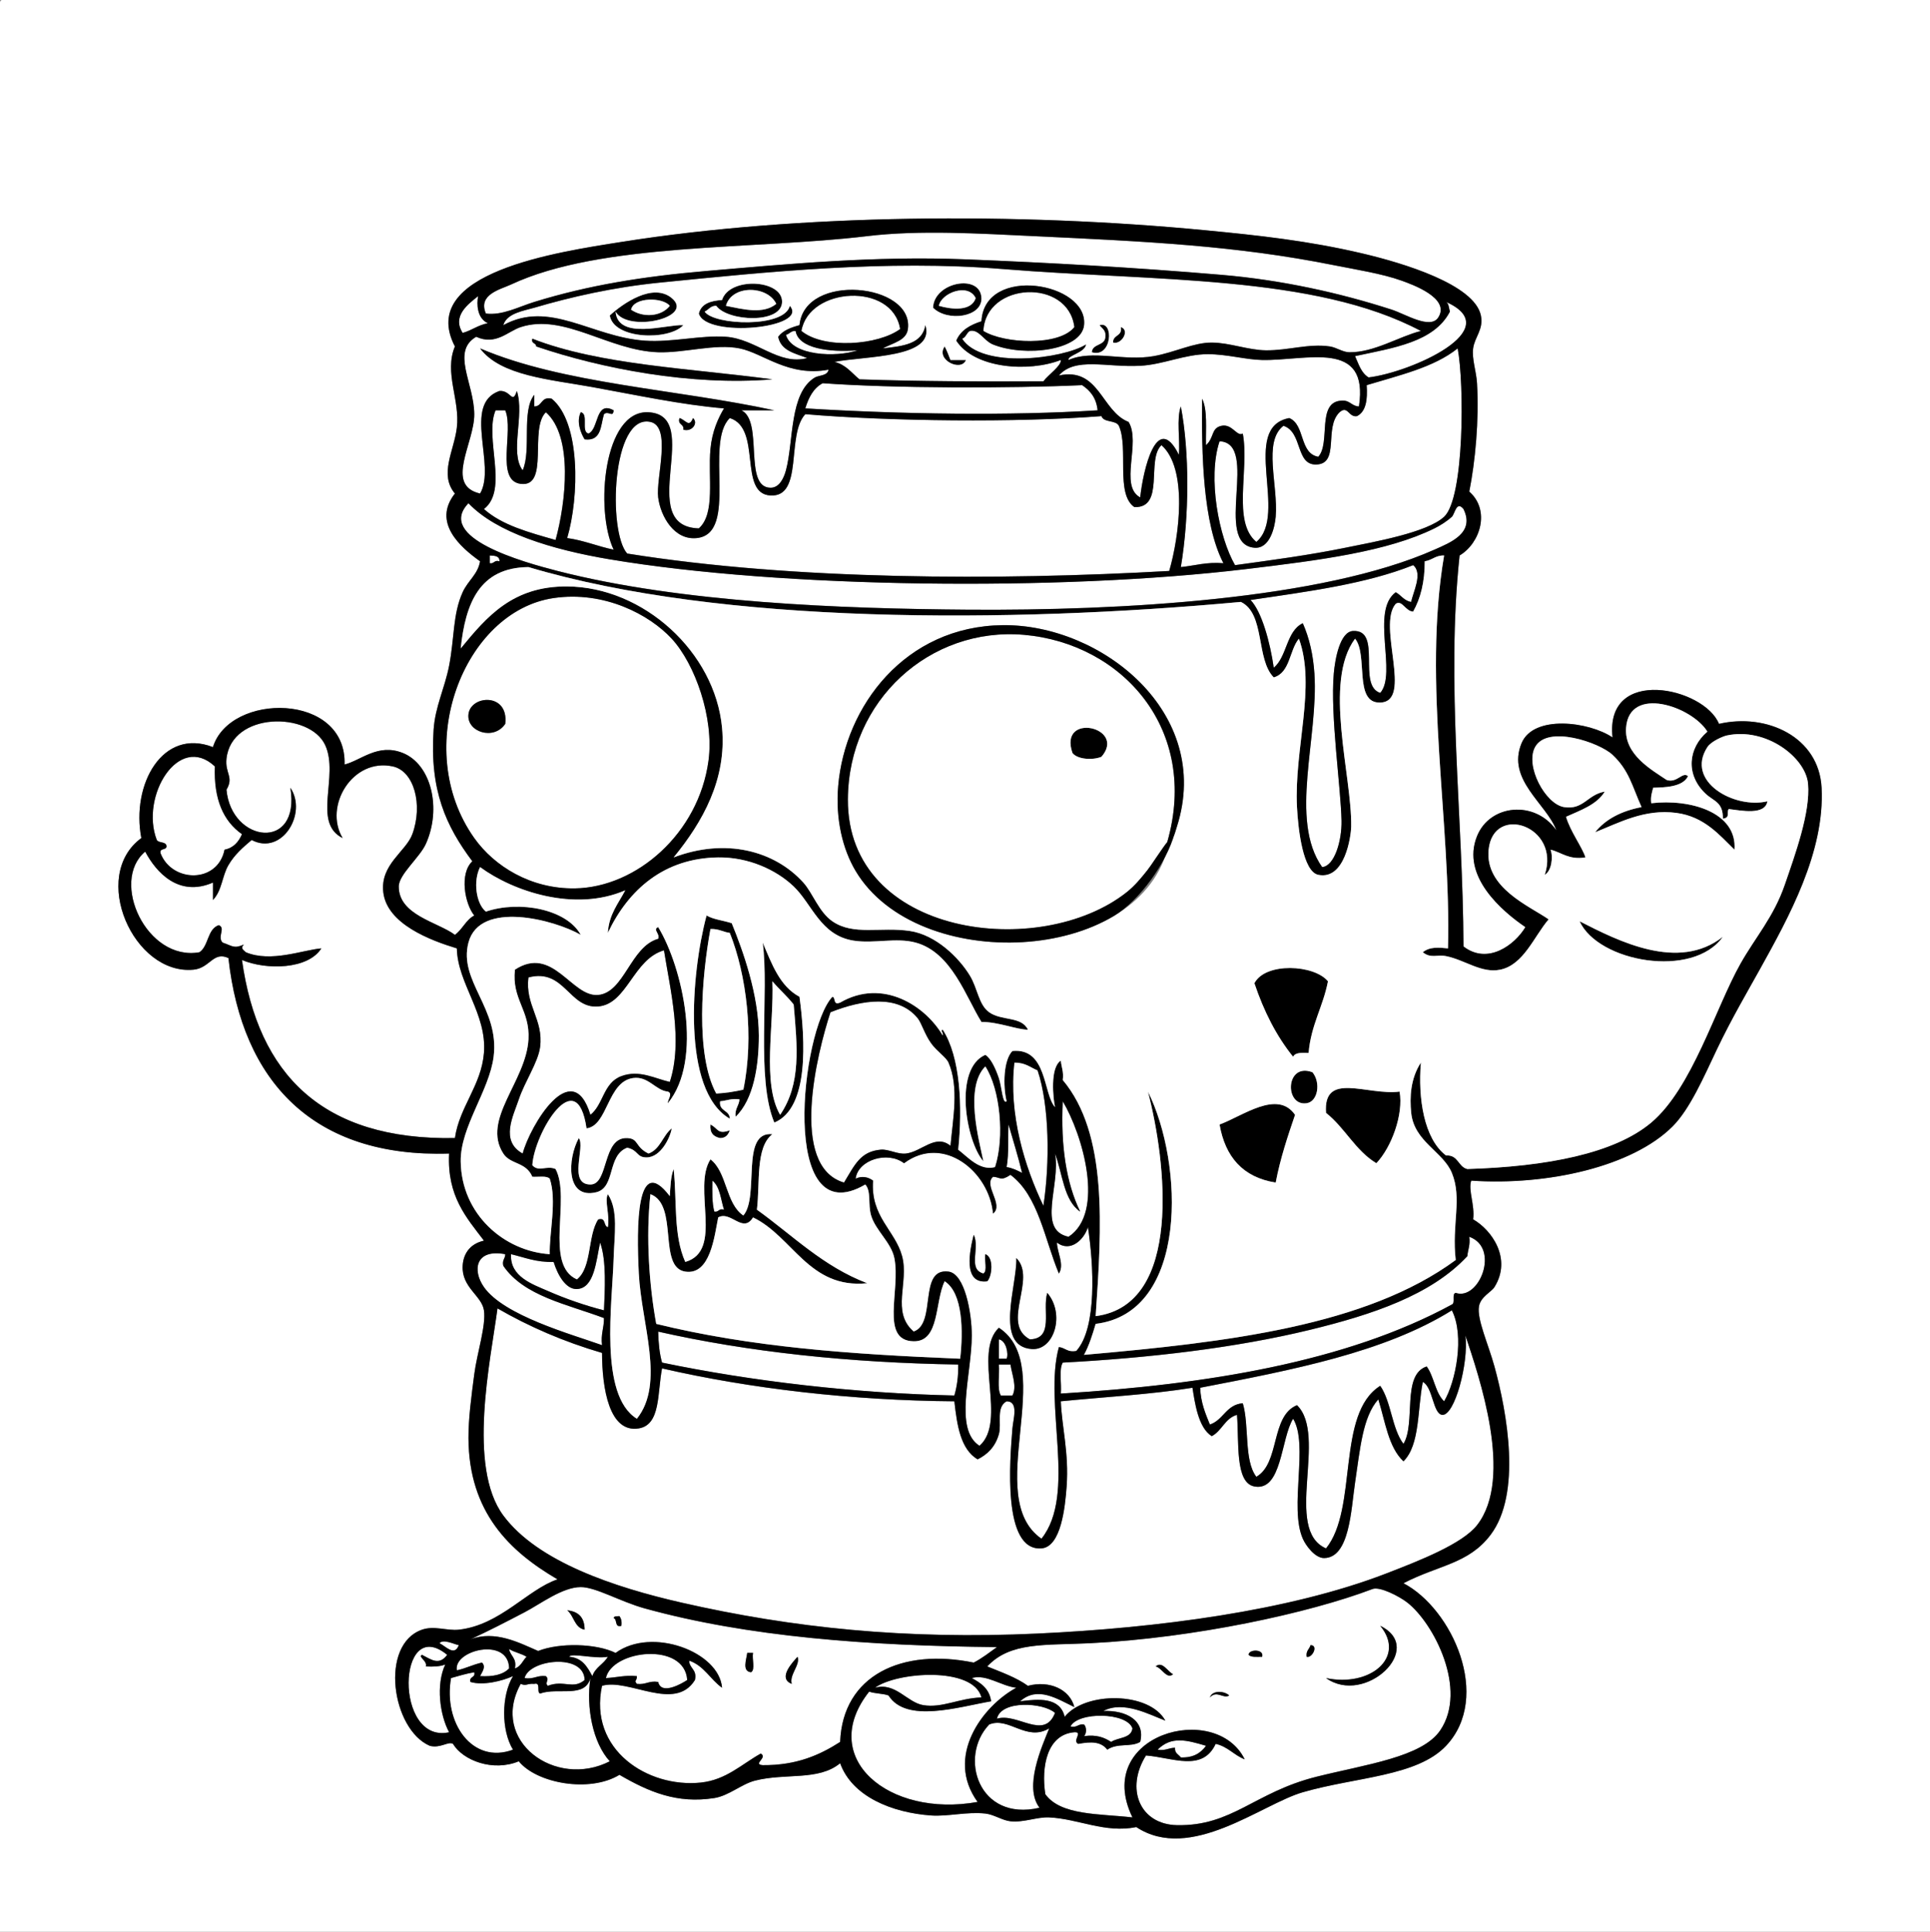 <?xml version="1.0" encoding="utf-8"?>
<!-- Generator: Adobe Illustrator 15.0.0, SVG Export Plug-In . SVG Version: 6.00 Build 0)  -->
<!DOCTYPE svg PUBLIC "-//W3C//DTD SVG 1.1//EN" "http://www.w3.org/Graphics/SVG/1.1/DTD/svg11.dtd">
<svg version="1.1" id="Layer_1" 
	 xmlns="http://www.w3.org/2000/svg" xmlns:xlink="http://www.w3.org/1999/xlink" x="0px" y="0px" width="997px" height="998px"
	 viewBox="0 0 997 998" enable-background="new 0 0 997 998" xml:space="preserve">
<rect x="0" y="0" width="997" height="998" fill="#808080" stroke="none"/>
<g>
	<path fill="#FFFFFF" d="M1,0c332.999,0,666.002,0,999,0c0,333.325,0,666.685,0,1000c-333.325,0-666.685,0-1000,0
		C0,667.661,0,335.339,0,3C-0.086,1.581-0.165,0.168,1,0z M754,287c10.64-6.304,16.041-23.291,5-33c3.108-15.717,5.102-36.623,4-56
		c-0.348-6.116-2.735-12.55-2-18c0.802-5.939,5.493-9.827,4-17c-3.34-16.05-40.241-27.104-61-32c-28.122-6.633-54.146-9.412-81-12
		c-97.208-9.368-210.126-8.547-302,6c-32.628,5.167-105.875,15.788-86,54c-5.698,13.613,2.744,27.565,1,42
		c-1.451,12.007-9.257,24.065-1,34c-11.771,14.927,2.8,27.743,13,35c-1.141,6.822-6.223,9.871-9,16c-5.141,11.345-4.196,23.682-7,38
		c-2.291,11.698-7.2,21.07-8,33c-2.11,31.474,6.439,49.852,20,68c-6.78,6.336-3.89,22.019,1,28c-4.361,2.306-6.114,7.219-10,10
		c-8.823-6.611-29.059-10.128-29-25c0.024-6.179,10.839-14.971,14-22c8.228-18.299,2.824-41.14-12-47
		c-12.784-5.054-21.483,3.843-30,6c1.159-37.325-59.257-37.314-68-9c-26.03-10.092-42.279,19.256-37,47
		c-26.751,19.583-4.052,70.983,27,68c8.461-0.812,10.133-9.646,18-6c7.038,63.986,44.041,103.26,114,101
		c-1.079,22.079,8.932,33.067,18,45c-8.099,1.852-10.721,7.758-11,13c-0.597,11.207,9.852,15.37,11,23c1.173,7.795-3.58,22.104-5,33
		c-1.48,11.358-3.048,23.03-3,33c0.185,38.35,21.27,58.562,46,73c-15.422,5.156-29.594,23.65-51,26c-6.092,0.669-12.676-2.219-19,0
		c-22.062,7.739-15.609,51.53,4,60c5.573,1.443,9.543-2.479,12-1c5.261,8.708,20.801,14.496,34,9c9.225,11.399,36.56,16.413,52,7
		c15.232,8.827,29.688,15.032,49,12c7.509-1.179,14.026-7.218,21-9c15.869-4.056,32.809,0.26,44-9c6.206,17.28,26.824,25.555,47,27
		c8.646,0.619,18.384-2.025,28-1c4.414,0.471,8.817,3.58,13,4c7.029,0.705,13.64-2.299,20-2c15.102,0.709,28.763,8.275,45,5
		c27.991,18.442,64.649-11.827,86-18c27.538-7.961,58.98-8.092,74-24c23.797-25.206,3.185-70.836-22-84
		c18.168-9.444,33.572-9.901,45-25c16.133-21.314,8.528-63.245,2-87c-3.146-11.449-9.102-24.335-8-31c0.835-5.05,6.415-7.458,8-10
		c9.125-14.638-1.308-29.438-11-35c0.938-7.485-2.661-15.047-1-20c39.57,2.675,83.316-7.316,104-28c8.997-8.997,16.102-25.511,23-40
		c7.396-15.536,15.765-29.768,22-41c15.102-27.204,33.691-60.743,32-94c-1.337-26.29-28.416-38.73-53-33
		c-7.599-18.9-59.062-30.157-55,7c-12.224-8.224-40.843-11.85-47,3c-7.827,18.876,12.823,31.125,18,45
		c-10.994-15.713-34.334-13.556-41,3c-8.331,20.692,12.922,38.77,25,47c-5.452,9.153-19.443,19.686-32,10
		C755.776,422.021,746.886,353.501,754,287z"/>
	<path fill="#FFFFFF" d="M251,162c-4.251-9.917,7.553-12.454,13-15c46.665-21.811,124.812-17.887,184-25
		c27.173-3.266,58.376-1.305,86,0c57.676,2.726,104.475,4.862,155,15c10.987,2.205,24.886,4.359,35,8c5.251,1.89,25.405,8.979,19,19
		c-4.111,6.432-16.948-1.716-24-4c-26.508-8.586-56.719-15.346-88-18c-45.257-3.84-89.209-6.29-132-8
		c-47.169-1.885-91.929,2.396-134,6c-32.783,2.809-60.982,7.347-89,16C267.882,158.507,259.476,163.096,251,162z"/>
	<path d="M370,158c-3.044-0.044-3.889,2.111-6,3c4.777,7.099,41.309,8.55,44-3c10.28,11.649-43.421,16.821-47,4
		c1.243-5.09,6.062-6.604,12-7c3.784-12.088,31.219-10.676,31,1C403.785,167.472,375.82,166.134,370,158z M375,158
		c9.033,1.863,19.396,4.484,26-1C396.524,147.464,378.049,147.005,375,158z"/>
	<path d="M482,159c0.467-13.326,24.52-17.79,25-5C507.373,163.927,489.434,166.396,482,159z M485,158c6.374,1.901,16.859,3.047,19-4
		C500.148,145.989,486.226,151.352,485,158z"/>
	<path fill="#FFFFFF" d="M401,157c-6.604,5.484-16.967,2.863-26,1C378.049,147.005,396.524,147.464,401,157z"/>
	<path fill="#FFFFFF" d="M504,154c-2.141,7.047-12.626,5.901-19,4C486.226,151.352,500.148,145.989,504,154z"/>
	<path fill="#FFFFFF" d="M555,169c-7.904,9.997-36.459,8.567-47,2C509.146,145.645,551.873,143.604,555,169z"/>
	<path d="M318,161c1.256,15.081,26.808,6.424,35,7c-7.542,8.097-35.928,7.399-38-5c6.77-6.221,22.257-17.056,32-9
		C359.225,164.108,324.223,172.072,318,161z M326,160c6,4.16,15.488,3.78,20-2C342.27,153.461,327.377,153.434,326,160z"/>
	<path fill="#FFFFFF" d="M465,170c-11.289,8.359-39.355,10.558-51,1C417.827,148.22,461.064,145.637,465,170z"/>
	<path fill="#FFFFFF" d="M247,153c-0.812,4.043-0.608,11.42,5,14c-5.062,0.938-8.276,3.724-13,5
		C233.408,163.199,241.901,157.102,247,153z"/>
	<path fill="#FFFFFF" d="M346,158c-4.512,5.78-14,6.16-20,2C327.377,153.434,342.27,153.461,346,158z"/>
	<path fill="#FFFFFF" d="M747,156c31.994,14.257-18.428,36.43-40,39c-3.781-2.219-5.145-6.855-7-11c19.743-4.257,40.812-7.187,49-23
		C748.447,159.22,748.486,156.847,747,156z"/>
	<path d="M568,168c7.588-2.457,6.486,17.218-4,14c0.335-4.665,6.831-3.169,7-8C571.38,170.62,569.267,169.733,568,168z"/>
	<path fill="#FFFFFF" d="M428,191c-0.51,3.157-4.567,2.767-7,4c-13.315,7.968-10.945,32.919-15,48c-1.223,4.546-3.654,9.057-8,9
		c-14.176-0.185-3.432-34.463-15-40c5.667,0,11.333,0,17,0c-50.367-10.967-109.061-13.605-152-32c10.681,14.187,35.991,16.022,58,20
		c22.565,4.079,46.141,9.171,68,11c-2.928,4.956-6.125,11.606-7,21c-1.355,14.56,2.68,33.309-6,41c-33.438-0.974,3.04-58.401-26-60
		c-23.219-1.279-27.728,50.568-18,71c-8.298-1.702-15.229-4.771-24-6c6.282-21.481,6.928-59.822-8-72c-5.646-1.312-4.702,3.965-9,4
		c0-2,0-4,0-6c-6.748,8.252-1.387,28.613-6,39c-6.866-9.266,1.113-28.227-3-41c-2.452,7.236-2.917-0.43-9,0
		c-19.309,6.726-1.5,38.679-10,53c-18.46-4.274-2.896-26.074-3-41c-0.112-16.051-12.068-32.363,1-40c10.109,4.658,16.383-2.853,23-5
		c22.465-7.29,45.479,12.202,71,13c13.634,0.426,29.325-4.519,42-2C394.266,182.438,407.214,194.872,428,191z M277,179
		c33.59,11.444,80.158,20.463,122,17c-42.602-5.732-89.248-7.418-124-21C274.271,177.729,276.987,177.013,277,179z M304,224
		c-4.049-0.951,0.262-10.262-4-11c-2.303,4.805-0.08,10.591,2,14c8.786,1.119,8.22-7.113,10-13c2.375-2.042,4.655,2.072,5-2
		C307.394,206.746,309.46,221.78,304,224z M353,222c4.396,1.338,7.887-3.369,5-6c-2.108,5.174-3.617,1.053-7,0
		C349.931,219.736,353.483,218.85,353,222z"/>
	<path d="M579,169c4.896,1.52,0.382,9.264-4,8C574.809,172.809,579.909,173.909,579,169z"/>
	<path fill="#FFFFFF" d="M411,171c1.449,8.984,17.189,11.164,32,10c-11.132,3.771-33.934,2.863-37-8
		C407.904,172.571,408.512,170.846,411,171z"/>
	<path d="M275,175c34.752,13.582,81.398,15.268,124,21c-41.842,3.463-88.41-5.556-122-17C276.987,177.013,274.271,177.729,275,175z"
		/>
	<path d="M488,179c1.175,2.158,2.075,4.592,3,7c2.667,0,5.333,0,8,0C496.588,192.326,483.08,185.9,488,179z"/>
	<path fill="#FFFFFF" d="M753,180c3.436,18.011,3.508,77.264-7,87c-8.859,8.208-36.154,12.971-51,16
		c-19.184,3.914-38.462,6.442-57,9c-8.26-14.24-14.315-44.991-8-64c20.942,0.885-3.595,53.138,18,55
		c7.952,0.686,10.546-10.546,11-16c1.363-16.369-6.705-38.75,4-47c10.062,3.253,6.116,20.352,17,20c12.274-0.396,3.769-19.148,12-27
		c4.294-3.793,4.615,2.789,9,2c4.659-2.341,5.511-8.489,5-16C722.878,193.878,740.812,189.813,753,180z"/>
	<path fill="#FFFFFF" d="M702,210c-3.858-0.142-4.621-3.379-9-3c-13.047,0.62-5.48,21.853-12,29c-9.908-1.758-6.708-16.625-15-20
		c-25.555,4.802-0.299,50.002-17,64c-12.638-10.538-3.499-37.385-7-56c-3.004,1.8-5.463-5.182-11-4c-5.521,1.179-3.597,6.068-8,10
		c-0.188-8.48,0.846-18.179-2-24c-0.333,28.334,0.307,64.359,11,85c-8.727-0.727-14.737,1.262-22,2c4.444-26.547,4.479-59.677,0-83
		c-2.323,6.343-0.341,16.993-1,25c-11.534-23.083-18.546,8.354-20,22c-11.003-5.918,0.533-28.399-6-39
		c-14.098-5.501-15.123-28.511-36-24c8.469-9.677,24.401-4.085,42-5c11.996-0.624,22.981-6.014,35-6c9.851,0.011,19.46,2.831,28,3
		C675.025,186.456,707.351,175.011,702,210z"/>
	<path fill="#FFFFFF" d="M425,198c36.555,2.661,96.969,2.698,134,1c4.208,2.792,7.369,6.631,8,13c-45.304,2.862-101.185,2.059-151-1
		C417.73,205.397,420.186,200.519,425,198z"/>
	<path d="M317,212c-0.345,4.072-2.625-0.042-5,2c-1.78,5.887-1.214,14.119-10,13c-2.08-3.409-4.303-9.195-2-14
		c4.262,0.738-0.049,10.049,4,11C309.46,221.78,307.394,206.746,317,212z"/>
	<path fill="#FFFFFF" d="M261,212c4.567,10.539-5.28,36.354,8,38c15.001,1.859,4.24-28.6,13-37c14.24,12.601,10.279,46.844,5,66
		c-13.75-3.917-27.696-7.637-37-16c12.948-9.994,0.034-36.703,6-51C257.667,212,259.333,212,261,212z"/>
	<path fill="#FFFFFF" d="M416,214c43.318,3.691,109.52,4.419,153,1c1.172,3.495,7.409,1.924,9,5c5.14,11.527-1.888,35.222,8,42
		c15.916,0.583,6.024-24.643,14-32c13.696,12.106,9.247,46.945,4,65c-88.516,4.999-194.072,4.781-280-9
		c-10.047-11.183-8.009-72.372,12-68c11.155,2.438,2.738,29.084,4,39c1.256,9.866,8.349,22.271,20,21
		c21.718-2.369,3.716-49.15,17-62c16.802,5.302,4.199,39.076,21,40C415.27,256.95,405.992,224.706,416,214z"/>
	<path d="M351,216c3.383,1.053,4.892,5.174,7,0c2.887,2.631-0.604,7.338-5,6C353.483,218.85,349.931,219.736,351,216z"/>
	<path fill="#FFFFFF" d="M756,263c6.1,12.375-6.773,17.348-15,21c-58.213,25.846-162.535,31.582-241,31
		c-64.771-0.48-147.96-3.533-212-20c-17.896-4.602-63.146-17.188-46-35c14.434,15.176,42.954,23.955,73,29
		c88.678,14.891,231.889,16.647,329,5c37.938-4.55,72.672-9.006,97-21c2.938-1.449,6.418-3.626,9-6
		C751.588,265.54,752.308,258.517,756,263z"/>
	<path fill="#FFFFFF" d="M253,287c2.551,0.116,5.145,0.188,5,3c-2.826-0.826-2.591,1.409-5,1C253,289.667,253,288.333,253,287z"/>
	<path fill="#FFFFFF" d="M729,311c-3.74-0.593-5.17-3.496-8-5c-13.174,9.652,0.851,41.992-8,52c-12.057-3.885,1.185-32.705-14-32
		c-6.879,0.319-9.364,14.709-10,22c-1.871,21.459,3.635,58.645,4,76c0.216,10.251-3.57,23.432-10,24
		c-17.183-24.276-1.791-67.048-4-100c-0.649-9.688-2.591-18.242-6-26c-8.587,4.08-8.071,17.262-15,23
		c-1.873-13.131-6.24-29.087-12-35c29.634-4.367,59.716-8.284,84-18C735.24,296.199,729.792,306.244,729,311z"/>
	<path fill="#FFFFFF" d="M286,309c26.172-3.842,49.532,8.574,61,21c12.002,13.005,21.979,40.925,19,63
		c-5.084,37.682-37.327,65.525-69,66c-22.747,0.341-41.646-11.41-52-26C212.171,386.744,239.353,315.848,286,309z M242,369
		c-1.075,9.171,13.104,13.785,19,5C262.943,357.769,243.169,359.024,242,369z"/>
	<path d="M261,374c-5.896,8.785-20.075,4.171-19-5C243.169,359.024,262.943,357.769,261,374z"/>
	<path fill="#FFFFFF" d="M177,433c-9.91-16.5,5.146-41.636,26-37c10.911,2.425,15.595,19.749,10,35
		c-3.292,8.975-16.668,15.601-15,30c1.905,16.446,24.437,24.898,38,29c0.34,18.078,15.618,33.82,14,54
		c-1.351,16.851-12.683,27.852-15,44c-68.55,1.217-101.732-32.934-110-92c12.601,5.304,34.15,4.908,41-6
		c-9.355,0.73-25.967,7.471-39,2c-1.261-1.336-3.006-1.964-1-4c-5.226,2.293-5.809,0.774-11-1c-2.944-2.959,1.746-7.607-2-9
		c-5.974,2.026-5.176,10.824-10,14c-27.215,4.787-46.312-36.618-28-52c5.686,10.723,17.292,23.67,35,16c0,3,0,6,0,9
		c4.729-4.892,4.699-12.363,8-18c3.251-5.552,7.435-9.107,12-13c15.646,8.242,28.949-13.732,20-27c5.366,33.108-30.592,28.517-33,1
		c3.926-6.568-0.82-8.414,0-16c2.638-24.407,43.033-24.364,51-7C175.315,400.944,161.064,425.101,177,433z"/>
	<path d="M569,391c-4.65,1.918-12.583,1.336-15-2C546.66,367.737,582.223,375.651,569,391z"/>
	<path fill="#FFFFFF" d="M125,431c-1.74,3.926-4.288,7.045-9,8c-3.619,17.627-27.094,17.014-33,2c-0.88-3.213,3.296-1.37,3-4
		c-0.375-2.292-4-1.333-5-3c-8.695-22.409,11.21-55.638,30-38C110.366,412.967,115.392,424.275,125,431z"/>
	<path d="M365,473c3.558,2.109,8.766,2.567,13,4c5.824,14.25,13.961,36.86,14,58c0.028,15.469-2.637,33.069-12,42
		c-0.528-4.195,1.747-5.586,2-9c-4.257-0.591-6.614,0.72-10,1c-0.698,5.364,4.951,4.383,5,9
		C351.972,563.531,356.984,502.802,365,473z M367,480c-4.51,24.482-7.926,64.965,3,85c5.071-0.263,9.622-1.044,14-2
		c5.659-27.311,1.638-59.416-7-81C373.458,481.542,371.225,479.775,367,480z"/>
	<path d="M816,476c20.021,10.236,51.087,26.079,74,8C874.555,505.854,825.618,497.071,816,476z"/>
	<path fill="#FFFFFF" d="M377,482c8.638,21.584,12.659,53.689,7,81c-4.378,0.956-8.929,1.737-14,2c-10.926-20.035-7.51-60.518-3-85
		C371.225,479.775,373.458,481.542,377,482z"/>
	<path d="M394,487c4.688,10.979,8.778,22.555,19,28c2.963,22.201,5.099,57.551-13,65C390.433,557.222,397.407,512.609,394,487z
		 M403,576c10.97-16.1,8.863-35.2,7-57c-3.375-4.291-7.49-7.844-11-12C399.9,529.583,393.546,559.754,403,576z"/>
	<path fill="#FFFFFF" d="M346,559c-7.473-1.64-15.675-6.456-25-3c-9.438,3.497-9.194,14.631-16,20c-9.425-31.049-31.267,5.799-35,20
		c-11.782-6.494-4.858-19.455-2-28c3.085-9.224,9.971-19.142,11-27c1.868-14.26-7.879-21.689-6-36c18.687-4.879,20.871,16.219,36,15
		c14.994-1.208,18.037-24.44,34-29C346.19,511.135,352.927,537.974,346,559z"/>
	<path d="M686,507c-2.524,13.143-8.787,22.547-10,37c-3.402-0.069-6.979-0.312-8,2c-8.644-10.69-15.142-23.524-20-38
		C653.685,497.044,678.882,498.322,686,507z"/>
	<path fill="#FFFFFF" d="M399,507c3.51,4.156,7.625,7.709,11,12c1.863,21.8,3.97,40.9-7,57C393.546,559.754,399.9,529.583,399,507z"
		/>
	<path fill="#FFFFFF" d="M491,592c-7.716-6.359-14.896,3.068-23,4c-4.425,0.509-8.879-2.355-13-2c-10.577,0.913-13.444,7.854-19,17
		c-28.561-8.362-13.845-67.174-7-88c16.453-6.526,34.872-9.286,45,3c2.074,2.516,3.619,8.281,7,13c3.079,4.297,7.771,7.167,9,10
		C495.502,561.688,492.263,578.038,491,592z"/>
	<path fill="#FFFFFF" d="M524,549c5.493-0.16,8.25,2.417,12,4c6.16,18.319,6.362,48.115,3,70
		C529.356,602.932,520.938,575.684,524,549z"/>
	<path d="M678,554c4.426,5.451,2.765,15.14-3,16C663.438,571.726,663.968,548.695,678,554z"/>
	<path d="M723,564c2.1,11.808-4.208,28.822-12,37c-10.83-6.503-16.292-18.375-26-26C683.403,553.284,706.161,566.136,723,564z"/>
	<path fill="#FFFFFF" d="M549,569c10.275,17.227,22.025,57.489,3,70c-16.553-3.482-4-26.66-7-43c3.935,10.399,4.474,24.193,13,30
		C550.823,611.178,547.894,592.106,549,569z"/>
	<path d="M669,576c-3.807,11.193-7.601,22.399-10,35c-16.976-2.691-26.073-13.26-29-30C641.956,576.658,659.871,562.812,669,576z"/>
	<path d="M367,581c4.073,1.969,3.521,5.334,10,3c-0.797,2.202-2.007,3.992-5,4C368.667,587.332,366.571,585.43,367,581z"/>
	<path fill="#FFFFFF" d="M521,581c2.369,8.298,4.925,16.409,7,25c-2.421-1.246-4.857-2.476-8-3
		C521.286,596.047,520.571,586.046,521,581z"/>
	<path d="M347,583c-0.701,4.577-5.584,14.983-13,15c-5.316,0.012-4.156-3.775-10-5c-10.485,3.914-5.899,20.571-16,23
		c-15.715,3.778-14.94-17.072-9-28c3.525,4.497-5.764,23.984,6,24c9.593,0.013,5.977-24.549,19-24c6.084,0.256,3.884,4.523,11,8
		C341.134,593.8,342.338,586.672,347,583z"/>
	<path fill="#FFFFFF" d="M513,627c5.74-4.589-5.186-14.58,0-19c3.768,0.216,3.914,2.427,9-1c14.485,10.849,17.535,33.131,25,51
		c2.981-4.685-0.949-11.023-1-16c7.111,5.407,14.247-1.896,16-8c3.003,19.365,4.79,52.062-6,64c-4.564,0.896-5.668-1.665-9-2
		c-8.065,29.348,9.37,75.986-9,99c-30.833-21.461,8.828-88.816-22-109c-13.611,12.884,4.468,48.211-10,61
		c-13.417-8.559-4.038-36.701-4-57c0.021-11.458-3.562-31.914-12-33c-15.824-2.037-5.948,26.877-18,31
		c-11.827-10.188-2.31-25.357-6-39c-3.599-13.305-16.38-20.367-15-39c-2.372-1.828-5.784-2.609-9-1c1.229-9.822,16.62-14.412,25-8
		C487.317,585.874,511.038,605.342,513,627z M510,662c2.613-2.79,3.356-12.568-1-14c-0.627,3.039,1.28,8.613-1,10
		c-8.291-2.226-1.595-13.259-5-20C501.072,645.667,497.069,663.613,510,662z M533,697c11.636,0.84,17.331-18.135,8-29
		c-2.691,8.972,3.682,23.629-9,24c-15.254-8.201,3.861-31.24-7-42C525.582,663.806,513.362,695.583,533,697z"/>
	<path fill="#FFFFFF" d="M368,610c3.949,3.051,4.318,9.682,6,15c-2.826-0.826-2.591,1.409-5,1
		C367.784,621.55,367.914,615.753,368,610z"/>
	<path d="M503,638c3.405,6.741-3.291,17.774,5,20c2.28-1.387,0.373-6.961,1-10c4.356,1.432,3.613,11.21,1,14
		C497.069,663.613,501.072,645.667,503,638z"/>
	<path fill="#FFFFFF" d="M759,639c16.074,5.788,5.093,33.164-7,29c-2.246,0.42-0.027,5.306-2,6
		c-54.649,29.724-126.999,41.428-202,46c0.481-5.186-1.077-12.41,1-16c44.504-2.36,89.42-7.584,128-17
		c31.637-7.722,62.295-17.809,81-38C758.281,645.614,759.591,643.258,759,639z"/>
	<path fill="#FFFFFF" d="M310,642c3.403,9.109,2.434,25.026,2,35c-9.426-2.368-19.941-6.009-29-10c-7.699-3.392-19.735-7.326-19-19
		c7.008,1.659,13.051,4.282,22,4c2.14,6.933,6.368,14.211,12,14C307.006,665.662,307.913,651.7,310,642z"/>
	<path fill="#FFFFFF" d="M261,648c0.022,2.355-1.723,2.944-1,6c10.659,15.675,32.864,19.803,52,27c0.067,5.066-1.719,8.281-1,14
		c-16.063-5.714-50.666-15.27-61-30C243.898,656.302,245.58,645.095,261,648z"/>
	<path d="M525,650c10.861,10.76-8.254,33.799,7,42c12.682-0.371,6.309-15.028,9-24c9.331,10.865,3.636,29.84-8,29
		C513.362,695.583,525.582,663.806,525,650z"/>
	<path fill="#FFFFFF" d="M257,676c16.26,9.407,34.147,17.186,54,23c0.047,18.354,3.719,41.537,19,39c11.35-1.884,9.525-18.215,12-31
		c45.758,10.511,98.073,16.586,151,17c1.409,12.591,3.238,24.762,12,30c5.028-2.492,9.129-6.402,11-13
		c1.547-5.454-1.623-13.943,4-17c6.42,0.037,3.37,9.328,3,14c-1.299,16.406-5.296,63.541,15,62c10.158-0.771,12.233-21.464,13-32
		c1.26-17.31-2.453-30.516-3-44c22.738-2.262,46.476-3.524,68-7c1.168,7.094,2.849,20.724,10,25c5.251-2.749,6.778-9.222,13-11
		c1.161,14.005-1.132,35.113,9,37c14.275,2.657,13.582-24.643,20-35c8.136,13.405-2.166,45.709,5,62c1.632,3.711,6.391,10.038,11,10
		c13.229-0.109,13.914-25.085,16-39c2.584-17.24,3.901-33.973,12-43c3.581,11.419,5.225,24.775,13,32c8.59-8.41,7.162-26.838,10-41
		c5.256,2.716,5.199,16.488,10,17c6.4,0.683,13.775-26.795,12-41c6.959,20.9,25.175,73.547,6,98c-7.556,9.635-29.567,18.285-47,25
		c-50.316,19.382-118.376,28.128-180,31c-68.013,3.17-126.602-2.899-184-16c-34.425-7.857-74.256-21.039-92-45
		C241.365,757.836,253.402,703.048,257,676z"/>
	<path fill="#FFFFFF" d="M750,677c6.709,13.18,1.996,36.963-4,47c-4.6-4.4-5.189-12.811-9-18c-13.061,4.271-5.472,29.195-12,40
		c-6.026-7.974-6.273-21.727-12-30c-22.928,14.406-11.3,63.367-28,84c-22.151-9.558,1.043-58.334-15-74
		c-13.743,5.59-8.688,29.979-21,37c-6.514-8.486-3.541-26.459-7-38c-8.613,0.72-9.979,8.688-17,11c-2.295-5.705-4.739-11.261-5-19
		C667.476,707.809,715.1,698.768,750,677z"/>
	<path fill="#FFFFFF" d="M340,688c46.773,10.56,98.583,16.084,155,17c0.11,6.11-0.646,11.354-2,16c-51.315-1.119-104.951-7.4-151-17
		C340.676,699.324,340.134,693.866,340,688z"/>
	<path fill="#FFFFFF" d="M516,692c3.803,0.611,5.11,7.65,4,10c-1.333,0-2.667,0-4,0C516,698.667,516,695.333,516,692z"/>
	<path fill="#FFFFFF" d="M516,705c2,0,4,0,6,0c0.595,4.709,3.525,11.39,1,16c-2,0-4,0-6,0C514.923,717.41,516.481,710.186,516,705z"
		/>
	<path fill="#FFFFFF" d="M515,851c-3.903,2.764-7.589,5.744-12,8c-37-7.592-67.689,6.444-69,41c-10.556,6.777-22.532,12.135-40,12
		c-5.44-0.455,2.787-3.892-1-6c-9.951,5.545-17.907,13.638-31,15c-27.328,2.843-58.092-16.911-51-50c13.73-4.042,37.671,13.736,48-3
		c1.204-5.537-2.857-5.81-3-10c7.725,2.608,10.933,9.733,17,14c-1.468-18.604-36.256-31.639-55-18c-9.979-4.924-28.99-5.372-40-1
		c-9.648-4.178-22.27-10.89-35-6c9.49-4.395,17.884-8.713,28-14c8.219-4.296,19.514-12.972,29-13c7.732-0.023,20.542,7.556,33,11
		C386.091,845.677,448.359,850.375,515,851z M302,842c0.003-6.336-3.229-9.438-9-10C296.551,834.783,296.688,840.979,302,842z
		 M321,840c0.319-2.319-0.161-3.839-1-5c-1.177,0.156-2.838-0.172-3,1C319.039,836.628,317.281,841.053,321,840z M388,864
		c2.28-1.387,0.373-6.961,1-10c-1,0-2,0-3,0C385.607,857.376,383.167,863.554,388,864z M409,870c-1.367-4.767,4.57-9.808,3-14
		C409.725,858.58,401.416,867.062,409,870z"/>
	<path fill="#FFFFFF" d="M592,907c13.793,1.072,29.15,8.686,36-6c6.275,1.392,9.468,5.865,15,8c-15.015-30.444-78.714-12.812-58,30
		c-17.045-1.955-37.076-0.924-45-12c-2.195-14.217,0.88-30.861,15-32c4.684-0.28-1.283,4.38,2,6c6.631-1.229,11.754-1.256,15,3
		c5.449-3.659,12.073-1.094,17-4c2.816-11.077-7.151-16.421-19-16c10.333-5.499,23.748,1.89,32,5c-8.267-15.077-41.497-15.152-52-2
		c-2.418-10.135-13.319-9.283-23-8c8.969-8.044,19.1-1.249,28,3c-2.307-9.122-12.779-13.96-24-11c-6.014-4.32-13.65-7.016-21-10
		c11.848-12.776,29.79-10.842,53-12c54.123-2.701,113.367-15.593,146-28c3.793-1.442,13.856,3.765,18,7
		c13.634,10.646,31.334,44.831,17,66c-9.407,13.893-38.351,17.566-64,24c-32.023,8.033-43.39,25.571-72,25
		C588.736,942.615,581.277,924.124,592,907z M685,867c20.089,14.44,51.854-15.438,28-27C726.407,856.138,707.909,871.848,685,867z
		 M675,856c2.904,0.82,6.237-6.045,2-6C676.424,852.091,674.521,852.854,675,856z M645,855c1.289,1.378,4.344,0.99,7,1
		C653.168,851.899,645.047,851.982,645,855z M606,865c-2.643-1.067-5.527-7.081-9-4C600.115,861.595,602.707,867.901,606,865z
		 M625,877c3.693-3.914,6.876,0.923,10-1C632.48,873.604,626.311,873.138,625,877z"/>
	<path d="M293,832c5.771,0.562,9.003,3.664,9,10C296.688,840.979,296.551,834.783,293,832z"/>
	<path d="M317,836c0.162-1.172,1.823-0.844,3-1c0.839,1.161,1.319,2.681,1,5C317.281,841.053,319.039,836.628,317,836z"/>
	<path d="M713,840c23.854,11.562-7.911,41.44-28,27C707.909,871.848,726.407,856.138,713,840z"/>
	<path fill="#FFFFFF" d="M227,849c2.072-2.328,7.437,0.507,10,1C234.72,856.048,230.24,850.442,227,849z"/>
	<path fill="#FFFFFF" d="M231,855c-4.221,5.731-8.283,2.375-13,0c-2.272,1.066,2.873,3.033,2,6c3.863,0.196,7.369,0.035,10-1
		c-4.866,10.454-2.814,26.062,2,35C203.438,901.233,205.12,833.763,231,855z"/>
	<path d="M677,850c4.237-0.045,0.904,6.82-2,6C674.521,852.854,676.424,852.091,677,850z"/>
	<path fill="#FFFFFF" d="M263,862c-3.076,3.257-8.302,4.364-15,4c0.935-1.989,3.255-4.761,1-7c-4.675,0.991-8.325,3.009-13,4
		C234.056,852.556,262.713,845.505,263,862z"/>
	<path fill="#FFFFFF" d="M263,852c2.647,1.688,6.353,2.312,9,4c-2.002,1.998-2.921,5.079-6,6
		C267.092,856.575,263.62,855.714,263,852z"/>
	<path d="M652,856c-2.656-0.01-5.711,0.378-7-1C645.047,851.982,653.168,851.899,652,856z"/>
	<path d="M386,854c1,0,2,0,3,0c-0.627,3.039,1.28,8.613-1,10C383.167,863.554,385.607,857.376,386,854z"/>
	<path fill="#FFFFFF" d="M314,856c-2.173,3.827-6.54,5.46-8,10c-2.596-4.737-5.168-9.498-12-10
		C295.137,853.823,307.196,857.256,314,856z"/>
	<path fill="#FFFFFF" d="M355,868c-2.492,1.681-13.395,8.104-15,1c-4.771-0.771-6.436,1.562-11,1c-1.666-1.987,0.09-1.271,0-4
		c-6.27-0.604-10.577,0.756-16,1C316.267,852.354,353.689,848.178,355,868z"/>
	<path d="M412,856c1.57,4.192-4.367,9.233-3,14C401.416,867.062,409.725,858.58,412,856z"/>
	<path fill="#FFFFFF" d="M302,868c-5.999,5.106-10.736-0.225-19,3c-1.877-1.768,1.19-2.919-1-5c-4.564-0.562-6.228,1.771-11,1
		C273.328,857.315,301.817,854.024,302,868z"/>
	<path d="M597,861c3.473-3.081,6.357,2.933,9,4C602.707,867.901,600.115,861.595,597,861z"/>
	<path fill="#FFFFFF" d="M245,864c0.745,3.078-2.745,1.922-2,5c6.567,2.018,16.638-0.537,22-3c-6.053,10.14-6.112,27.988,0,38
		c-20.911,7.769-36.097-13.771-32-37C236.909,865.909,240.724,864.724,245,864z"/>
	<path fill="#FFFFFF" d="M507,877c-11.774,0.433-20.12,5.567-30,4c-8.422-1.336-14.388-12-25-9
		C463.171,863.806,502.764,860.859,507,877z"/>
	<path fill="#FFFFFF" d="M502,867c7.529-2.181,15.17,4.152,23,5c-17.605,9.556-36.923,35.658-20,59
		c-45.873,8.314-83.08-22.744-56-57c2.903,1.097,7.097,0.903,10,2c9.157,14.489,36.163,5.89,53,3
		C511.131,872.535,506.771,869.562,502,867z"/>
	<path fill="#FFFFFF" d="M305,867c-2.294,15.041,1.192,33.389,10,43c-27.982,14.364-62.293-10.462-46-40
		c3.104,1.312,2.854-0.271,7,0c3.624-0.957,1.017,4.316,3,5C288.23,871.658,302.134,877.667,305,867z"/>
	<path fill="#FFFFFF" d="M545,885c-5.595,14.358-19.479-0.275-30,3C517.175,878.294,538.957,879.596,545,885z"/>
	<path fill="#FFFFFF" d="M585,893c-0.679,5.321-7.46,4.54-11,7c-3.428-2.239-7.43-3.903-14-3c1.367-1.278,1.367-4.722,0-6
		c-3.156-0.489-3.531,1.802-7,1C556.875,884.296,582.191,884.608,585,893z"/>
	<path fill="#FFFFFF" d="M542,893c-3.784,9.414-13.245,30.273-5,41c-31.555,7.382-41.926-26.32-26-43
		C521.054,886.762,530.214,900.049,542,893z"/>
	<path fill="#FFFFFF" d="M623,902c-2.676,3.658-6.429,6.238-13,6c-1.117-1.55-3.251-2.083-3-5c-3.292,0.042-4.979,1.688-9,1
		C605.097,896.873,612.965,899.02,623,902z"/>
	<path fill="#FFFFFF" d="M561,178c-11.757,7.312-53.685,12.852-64-3c1.985-0.681,2.288-3.045,4-4c4.729-1.041,7.168,5.061,12,7
		c16.525,6.633,45.615,3.033,47-10c2.352-22.132-51.467-31.284-53-2c-5.808,1.859-10.727,4.607-13,10
		c9.322,14.359,37.122,16.531,54,10c0.33,3.024-6.428,7.552-9,11c-32.178,0.177-64.062,0.062-95-1c-4.085-3.249-6.991-7.676-13-9
		c16.159-3.187,52.319-1.89,47-19c-1.483,9.85-11.791,10.875-22,12c5.691-2.963,12.225-4.122,13-10c3.129-23.713-53.347-29.37-56-2
		c-4.443,1.224-8.592,2.741-11,6c1.401,7.266,8.747,8.587,15,11c-14.755,3.993-26.402-9.89-42-11c-12.958-0.922-27.938,3.007-42,2
		c-27.555-1.974-49.047-21.15-73-8c1.807-6.229,10.642-7.421,16-9c18.902-5.57,40.854-10.585,65-13
		c55.079-5.508,116.695-11.933,177-7c78.611,6.431,161.211,2.929,216,32c-11.423,2.895-24.125,11.146-37,11
		c-3.308-0.037-6.678-2.504-10-3c-10.88-1.625-21.663,2.122-33,2c-9.242-0.1-18.694-3.939-28-4c-9.345-0.061-19.131,5.068-30,7
		c-15.595,2.772-31.752-3.468-44,2C551.291,183.587,560.292,182.32,561,178z M404,156c0.219-11.676-27.216-13.088-31-1
		c-5.938,0.396-10.757,1.91-12,7c3.579,12.821,57.28,7.649,47-4c-2.691,11.55-39.223,10.099-44,3c2.111-0.889,2.956-3.044,6-3
		C375.82,166.134,403.785,167.472,404,156z M507,154c-0.48-12.79-24.533-8.326-25,5C489.434,166.396,507.373,163.927,507,154z
		 M347,154c-9.743-8.056-25.23,2.779-32,9c2.072,12.399,30.458,13.097,38,5c-8.192-0.576-33.744,8.081-35-7
		C324.223,172.072,359.225,164.108,347,154z M571,174c-0.169,4.831-6.665,3.335-7,8c10.486,3.218,11.588-16.457,4-14
		C569.267,169.733,571.38,170.62,571,174z M575,177c4.382,1.264,8.896-6.48,4-8C579.909,173.909,574.809,172.809,575,177z M499,186
		c-2.667,0-5.333,0-8,0c-0.925-2.408-1.825-4.842-3-7C483.08,185.9,496.588,192.326,499,186z"/>
	<path d="M756,489c12.557,9.686,26.548-0.847,32-10c-12.078-8.23-33.331-26.308-25-47c6.666-16.556,30.006-18.713,41-3
		c-5.177-13.875-25.827-26.124-18-45c6.157-14.85,34.776-11.224,47-3c-4.062-37.157,47.401-25.9,55-7c24.584-5.73,51.663,6.71,53,33
		c1.691,33.257-16.898,66.796-32,94c-6.235,11.232-14.604,25.464-22,41c-6.898,14.489-14.003,31.003-23,40
		c-20.684,20.684-64.43,30.675-104,28c-1.661,4.953,1.938,12.515,1,20c9.692,5.562,20.125,20.362,11,35
		c-1.585,2.542-7.165,4.95-8,10c-1.102,6.665,4.854,19.551,8,31c6.528,23.755,14.133,65.686-2,87
		c-11.428,15.099-26.832,15.556-45,25c25.185,13.164,45.797,58.794,22,84c-15.02,15.908-46.462,16.039-74,24
		c-21.351,6.173-58.009,36.442-86,18c-16.237,3.275-29.898-4.291-45-5c-6.36-0.299-12.971,2.705-20,2c-4.183-0.42-8.586-3.529-13-4
		c-9.616-1.025-19.354,1.619-28,1c-20.176-1.445-40.794-9.72-47-27c-11.191,9.26-28.131,4.944-44,9c-6.974,1.782-13.491,7.821-21,9
		c-19.312,3.032-33.768-3.173-49-12c-15.44,9.413-42.775,4.399-52-7c-13.199,5.496-28.739-0.292-34-9c-2.457-1.479-6.427,2.443-12,1
		c-19.609-8.47-26.062-52.261-4-60c6.324-2.219,12.908,0.669,19,0c21.406-2.35,35.578-20.844,51-26
		c-24.73-14.438-45.815-34.65-46-73c-0.048-9.97,1.52-21.642,3-33c1.42-10.896,6.173-25.205,5-33c-1.148-7.63-11.597-11.793-11-23
		c0.279-5.242,2.901-11.148,11-13c-9.068-11.933-19.079-22.921-18-45c-69.959,2.26-106.962-37.014-114-101
		c-7.867-3.646-9.539,5.188-18,6c-31.052,2.983-53.751-48.417-27-68c-5.279-27.744,10.97-57.092,37-47
		c8.743-28.314,69.159-28.325,68,9c8.517-2.157,17.216-11.054,30-6c14.824,5.86,20.228,28.701,12,47
		c-3.161,7.029-13.976,15.821-14,22c-0.059,14.872,20.177,18.389,29,25c3.886-2.781,5.639-7.694,10-10c-4.89-5.981-7.78-21.664-1-28
		c-13.561-18.148-22.11-36.526-20-68c0.8-11.93,5.709-21.302,8-33c2.804-14.318,1.859-26.655,7-38c2.777-6.129,7.859-9.178,9-16
		c-10.2-7.257-24.771-20.073-13-35c-8.257-9.935-0.451-21.993,1-34c1.744-14.435-6.698-28.387-1-42
		c-19.875-38.212,53.372-48.833,86-54c91.874-14.547,204.792-15.368,302-6c26.854,2.588,52.878,5.367,81,12
		c20.759,4.896,57.66,15.95,61,32c1.493,7.173-3.198,11.061-4,17c-0.735,5.45,1.652,11.884,2,18c1.102,19.377-0.892,40.283-4,56
		c11.041,9.709,5.64,26.696-5,33C746.886,353.501,755.776,422.021,756,489z M881,410c-10.244-9.74-9.052-23.363,1-32
		c-8.004-13.041-40.376-24.094-42-2c-1.016,13.814,12.938,21.572,21,27c5.43,1.72,8.118-4.49,11-2c-2.712,5.79-12.495,5.808-18,6
		c-0.605,2.395-1.438,4.562-1,8c20.23-2.363,44.458,4.713,43,24c-7.87-7.678-15.611-17.075-30-19c-16.443-2.199-29.636,5.094-42,10
		c5.485-6.848,13.661-11.005,24-13c-4.913-10.858-6.338-18.844-15-27c-6.705-6.314-33.667-15.656-40-4
		c-5.271,9.704,5.312,29.486,15,31c10.053,1.571,12.012-6.494,21-8c-4.195,6.805-12.428,9.572-20,13c2.179,7.597,8.545,15.974,10,21
		c-8.674,1.34-12.135-2.532-18-4c1.41,3.913,0.485,10.996-3,13c8.325-25.269-26.597-36.941-29-13c-1.983,19.755,21.139,29.119,31,36
		c-7.523,8.771-12.918,23.514-25,26c-9.722,2.001-18.264-5.066-28-7c-4.597-0.913-7.876,1.334-12-2c3.492-2.92,8.278-2.491,13-2
		c1.716-64.567-13.199-137.364-2-203c-4.456-0.123-6.199,2.467-10,3c0.008,10.674-2.149,19.184-6,26c-3.995-0.136-5.74-6.282-9-4
		c-9.768,11.337,9.176,50.459-8,51c-13.854,0.436-6.142-24.714-13-33c-16.622,22.356-1.585,70.62-2,97
		c-0.079,5.033-3.188,27.804-17,25c-7.878-1.6-10.394-23.261-11-35c-1.552-30.014,9.989-62.294,1-87c-4.999,6.001-4.45,17.55-13,20
		c-9.305-9.362-4.356-32.977-17-39c-120.239,11.075-268.053,11.762-368-18c-25.441,0.226-32.508,18.825-35,42
		c13.505-16.451,26.859-32.2,55-32c39.449,0.281,76.359,33.919,80,73c2.475,26.568-9.989,48.661-25,67
		c26.602-10.14,51.99-3.616,67,13c4.907,5.432,7.992,15.168,15,20c10.908,7.521,24.834,2.754,40,5c13.483,1.997,25.391,13.797,31,23
		c4.119,6.759,4.513,15.079,10,19c6.425,4.592,16.737,1.965,20,9c-5.55,0.04-15.171-4.033-24-4c-7.923-12.59-15.33-35.95-34-41
		c-10.164-2.75-21.312,0.659-32-1c-17.178-2.666-21.426-18.852-31-28c-9.027-8.626-23.442-15.201-39-15
		c-27.846,0.36-46.326,16.524-57,39c0.615-9.719,5.462-15.205,9-22c-26.166,11.344-57.939,0.541-75-12
		c-3.631,7.185-2.116,18.827,3,23c17.405-5.904,41.754-1.268,49,12c-13.363-7.715-52.149-18.101-58,4
		c-5.273,19.92,16.192,33.989,13,59c-2.236,17.519-17.208,36.271-17,54c0.32,27.301,22.337,46.446,46,48
		c-0.364-10.692,3.812-27.643,0-39c-1.659-1.675-5.871-0.796-9-1c-3.303-7.803-11.276-6.22-15-12
		c-11.348-17.615,11.774-37.215,13-59c0.852-15.14-8.712-20.602-7-36c19.65-12.893,29.3,14.258,43,13
		c13.542-1.243,16.634-24.975,31-29c1.084-2.561-3.038-4.767,0-6c12.585,20.597,23.448,68.595,5,91c-0.276-1.753,2.816-4.989,0-6
		c-6.332-0.564-10.018-8.135-18-7c-13.282,1.889-12.965,24.614-24,26c-5.032-34.467-27.021,2.54-28,19c3.086,3.756,7.483-0.014,12,2
		c8.076,15.152-6.076,49.392,11,57c7.844-6.155,5.456-22.544,11-31c4.247-1.247,2.674,3.326,5,4c1.131-6.158-1.802-13.495,0-17
		c5.597,8.312,3.327,21.224,3,33c-0.635,22.862-7.742,70.886,12,83c14.652-18.34,2.344-48.807,1-75
		c-1.261-24.584-1.246-62.672,16-40c0.338-4.995,0.466-10.201,2-14c1.758,17.025-0.206,34.114,6,48c20.058-5.713,3.508-38.216,13-53
		c8.709,6.624,7.796,22.871,17,29c8.507-9.862-1.712-43.664,15-42c-8.854,6.812-6.293,25.04-8,39c18.447,13.22,34.069,29.265,57,38
		c-30.085,3.066-38.473-24.18-59-34c-5.257,8.602-11.47-3.642-18,0c-1.931,9.6-4.044,29.966-17,28c-14.351-2.178-3.196-34.551-18-40
		c-2.474,22.211-0.564,47.604,3,67c48.602,11.938,99.312,15.655,157,18c1.605-13.946,1.502-33.92-8-40
		c-5.161,10.514-2.438,31.22-16,31c-17.612-0.285-6.655-26.382-10-43c-1.622-8.058-9.727-14.285-12-22
		c-1.716-5.823,0.171-12.409-3-16c-44.818,26.304-33.227-79.865-17-97c1.93,0.403,0.087,4.58,4,3c22.107-12.838,44.148,1.839,53,17
		c0.395-1.72-1.484-2.562,0-3c9.137,14.038,10.3,39.656,8,62c5.104,3.902,11.117,11.08,19,9c5.021-15.467,2.61-40.367-5-52
		c-10.837,10.837-3.25,38.027-1,49c-9.048-10.348-15.495-47.854,1-55c2.844,1.763,5.24,6.812,7,12c1.534,4.521,1.934,13.777,4,12
		c-1.948-8.057-1.64-21.318,3-26c18.028-1.691,15.808,22.188,22,29c-0.944-4.258-2.713-20.491,3-24c0.281,3.386,1.591,5.742,1,10
		c23.337,27.816,20.121,75.823,17,122c45.331-5.851,36.334-80.341,27-116c18.415,36.723,21.245,114.188-27,120
		c-1.654,5.679-3.425,11.241-6,16c73.854-6.48,145.73-14.938,192-49c-2.165-18.304,3.464-31.739-2-45
		c-4.534-11.006-19.49-16.133-21-31c-0.826-8.131-0.389-17.684,5-26c-1.558,18.406,1.576,39.385,13,48c6.405-0.405,6.17,5.83,11,7
		c41.11-1.259,76.067-8.052,95-24c21.072-17.751,33.122-59.102,46-82c7.77-13.815,17.241-24.207,23-41
		c5.359-15.628,13.271-37.237,12-52c-1.175-13.623-21.689-29.369-42-25c-1.737,0.374-7.995,2.918-10,6
		c-11.607,17.842,14.057,32.116,31,28c-1.152,7.349-13.507,4.796-20,4c-1.255,1.995,1.045,4.335-3,5
		C890.181,414.309,885.281,414.071,881,410z M276,156c28.018-8.653,56.217-13.191,89-16c42.071-3.604,86.831-7.885,134-6
		c42.791,1.71,86.743,4.16,132,8c31.281,2.654,61.492,9.414,88,18c7.052,2.284,19.889,10.432,24,4c6.405-10.021-13.749-17.11-19-19
		c-10.114-3.641-24.013-5.795-35-8c-50.525-10.138-97.324-12.274-155-15c-27.624-1.305-58.827-3.266-86,0
		c-59.188,7.113-137.335,3.189-184,25c-5.447,2.546-17.251,5.083-13,15C259.476,163.096,267.882,158.507,276,156z M552,186
		c12.248-5.468,28.405,0.772,44-2c10.869-1.932,20.655-7.061,30-7c9.306,0.061,18.758,3.9,28,4c11.337,0.122,22.12-3.625,33-2
		c3.322,0.496,6.692,2.963,10,3c12.875,0.146,25.577-8.105,37-11c-54.789-29.071-137.389-25.569-216-32
		c-60.305-4.933-121.921,1.492-177,7c-24.146,2.415-46.098,7.43-65,13c-5.358,1.579-14.193,2.771-16,9
		c23.953-13.15,45.445,6.026,73,8c14.062,1.007,29.042-2.922,42-2c15.598,1.11,27.245,14.993,42,11c-6.253-2.413-13.599-3.734-15-11
		c2.408-3.259,6.557-4.776,11-6c2.653-27.37,59.129-21.713,56,2c-0.775,5.878-7.309,7.037-13,10c10.209-1.125,20.517-2.15,22-12
		c5.319,17.11-30.841,15.813-47,19c6.009,1.324,8.915,5.751,13,9c30.938,1.062,62.822,1.177,95,1c2.572-3.448,9.33-7.976,9-11
		c-16.878,6.531-44.678,4.359-54-10c2.273-5.393,7.192-8.141,13-10c1.533-29.284,55.352-20.132,53,2
		c-1.385,13.033-30.475,16.633-47,10c-4.832-1.939-7.271-8.041-12-7c-1.712,0.955-2.015,3.319-4,4c10.315,15.852,52.243,10.312,64,3
		C560.292,182.32,551.291,183.587,552,186z M508,171c10.541,6.567,39.096,7.997,47-2C551.873,143.604,509.146,145.645,508,171z
		 M414,171c11.645,9.558,39.711,7.359,51-1C461.064,145.637,417.827,148.22,414,171z M239,172c4.724-1.276,7.938-4.062,13-5
		c-5.608-2.58-5.812-9.957-5-14C241.901,157.102,233.408,163.199,239,172z M749,161c-8.188,15.813-29.257,18.743-49,23
		c1.855,4.145,3.219,8.781,7,11c21.572-2.57,71.994-24.743,40-39C748.486,156.847,748.447,159.22,749,161z M382,180
		c-12.675-2.519-28.366,2.426-42,2c-25.521-0.798-48.535-20.29-71-13c-6.617,2.147-12.891,9.658-23,5
		c-13.068,7.637-1.112,23.949-1,40c0.104,14.926-15.46,36.726,3,41c8.5-14.321-9.309-46.274,10-53c6.083-0.43,6.548,7.236,9,0
		c4.113,12.773-3.866,31.734,3,41c4.613-10.387-0.748-30.748,6-39c0,2,0,4,0,6c4.298-0.035,3.354-5.312,9-4
		c14.928,12.178,14.282,50.519,8,72c8.771,1.229,15.702,4.298,24,6c-9.728-20.432-5.219-72.279,18-71
		c29.04,1.599-7.438,59.026,26,60c8.68-7.691,4.645-26.44,6-41c0.875-9.394,4.072-16.044,7-21c-21.859-1.829-45.435-6.921-68-11
		c-22.009-3.978-47.319-5.813-58-20c42.939,18.395,101.633,21.033,152,32c-5.667,0-11.333,0-17,0c11.568,5.537,0.824,39.815,15,40
		c4.346,0.057,6.777-4.454,8-9c4.055-15.081,1.685-40.032,15-48c2.433-1.233,6.49-0.843,7-4
		C407.214,194.872,394.266,182.438,382,180z M406,173c3.066,10.863,25.868,11.771,37,8c-14.811,1.164-30.551-1.016-32-10
		C408.512,170.846,407.904,172.571,406,173z M706,199c0.511,7.511-0.341,13.659-5,16c-4.385,0.789-4.706-5.793-9-2
		c-8.231,7.852,0.274,26.604-12,27c-10.884,0.352-6.938-16.747-17-20c-10.705,8.25-2.637,30.631-4,47
		c-0.454,5.454-3.048,16.686-11,16c-21.595-1.862,2.942-54.115-18-55c-6.315,19.009-0.26,49.76,8,64c18.538-2.558,37.816-5.086,57-9
		c14.846-3.029,42.141-7.792,51-16c10.508-9.736,10.436-68.989,7-87C740.812,189.813,722.878,193.878,706,199z M652,186
		c-8.54-0.169-18.149-2.989-28-3c-12.019-0.014-23.004,5.376-35,6c-17.599,0.915-33.531-4.677-42,5
		c20.877-4.511,21.902,18.499,36,24c6.533,10.601-5.003,33.082,6,39c1.454-13.646,8.466-45.083,20-22c0.659-8.007-1.323-18.657,1-25
		c4.479,23.323,4.444,56.453,0,83c7.263-0.738,13.273-2.727,22-2c-10.693-20.641-11.333-56.666-11-85c2.846,5.821,1.812,15.52,2,24
		c4.403-3.932,2.479-8.821,8-10c5.537-1.182,7.996,5.8,11,4c3.501,18.615-5.638,45.462,7,56c16.701-13.998-8.555-59.198,17-64
		c8.292,3.375,5.092,18.242,15,20c6.52-7.147-1.047-28.38,12-29c4.379-0.379,5.142,2.858,9,3
		C707.351,175.011,675.025,186.456,652,186z M416,211c49.815,3.059,105.696,3.862,151,1c-0.631-6.369-3.792-10.208-8-13
		c-37.031,1.698-97.445,1.661-134-1C420.186,200.519,417.73,205.397,416,211z M256,212c-5.966,14.297,6.948,41.006-6,51
		c9.304,8.363,23.25,12.083,37,16c5.279-19.156,9.24-53.399-5-66c-8.76,8.4,2.001,38.859-13,37c-13.28-1.646-3.433-27.461-8-38
		C259.333,212,257.667,212,256,212z M398,256c-16.801-0.924-4.198-34.698-21-40c-13.284,12.85,4.718,59.631-17,62
		c-11.651,1.271-18.744-11.134-20-21c-1.262-9.916,7.155-36.562-4-39c-20.009-4.372-22.047,56.817-12,68
		c85.928,13.781,191.484,13.999,280,9c5.247-18.055,9.696-52.894-4-65c-7.976,7.357,1.916,32.583-14,32
		c-9.888-6.778-2.86-30.473-8-42c-1.591-3.076-7.828-1.505-9-5c-43.48,3.419-109.682,2.691-153-1
		C405.992,224.706,415.27,256.95,398,256z M750,267c-2.582,2.374-6.062,4.551-9,6c-24.328,11.994-59.062,16.45-97,21
		c-97.111,11.647-240.322,9.891-329-5c-30.046-5.045-58.566-13.824-73-29c-17.146,17.812,28.104,30.398,46,35
		c64.04,16.467,147.229,19.52,212,20c78.465,0.582,182.787-5.154,241-31c8.227-3.652,21.1-8.625,15-21
		C752.308,258.517,751.588,265.54,750,267z M253,291c2.409,0.409,2.174-1.826,5-1c0.145-2.812-2.449-2.884-5-3
		C253,288.333,253,289.667,253,291z M730,292c-24.284,9.716-54.366,13.633-84,18c5.76,5.913,10.127,21.869,12,35
		c6.929-5.738,6.413-18.92,15-23c3.409,7.758,5.351,16.312,6,26c2.209,32.952-13.183,75.724,4,100c6.43-0.568,10.216-13.749,10-24
		c-0.365-17.355-5.871-54.541-4-76c0.636-7.291,3.121-21.681,10-22c15.185-0.705,1.943,28.115,14,32c8.851-10.008-5.174-42.348,8-52
		c2.83,1.504,4.26,4.407,8,5C729.792,306.244,735.24,296.199,730,292z M245,433c10.354,14.59,29.253,26.341,52,26
		c31.673-0.475,63.916-28.318,69-66c2.979-22.075-6.998-49.995-19-63c-11.468-12.426-34.828-24.842-61-21
		C239.353,315.848,212.171,386.744,245,433z M168,385c-7.967-17.364-48.362-17.407-51,7c-0.82,7.586,3.926,9.432,0,16
		c2.408,27.517,38.366,32.108,33-1c8.949,13.268-4.354,35.242-20,27c-4.565,3.893-8.749,7.448-12,13c-3.301,5.637-3.271,13.108-8,18
		c0-3,0-6,0-9c-17.708,7.67-29.314-5.277-35-16c-18.312,15.382,0.785,56.787,28,52c4.824-3.176,4.026-11.974,10-14
		c3.746,1.393-0.944,6.041,2,9c5.191,1.774,5.774,3.293,11,1c-2.006,2.036-0.261,2.664,1,4c13.033,5.471,29.645-1.27,39-2
		c-6.85,10.908-28.399,11.304-41,6c8.268,59.066,41.45,93.217,110,92c2.317-16.148,13.649-27.149,15-44
		c1.618-20.18-13.66-35.922-14-54c-13.563-4.102-36.095-12.554-38-29c-1.668-14.399,11.708-21.025,15-30
		c5.595-15.251,0.911-32.575-10-35c-20.854-4.636-35.91,20.5-26,37C161.064,425.101,175.315,400.944,168,385z M111,396
		c-18.79-17.638-38.695,15.591-30,38c1,1.667,4.625,0.708,5,3c0.296,2.63-3.88,0.787-3,4c5.906,15.014,29.381,15.627,33-2
		c4.712-0.955,7.26-4.074,9-8C115.392,424.275,110.366,412.967,111,396z M343,491c-15.963,4.56-19.006,27.792-34,29
		c-15.129,1.219-17.313-19.879-36-15c-1.879,14.311,7.868,21.74,6,36c-1.029,7.858-7.915,17.776-11,27
		c-2.858,8.545-9.782,21.506,2,28c3.733-14.201,25.575-51.049,35-20c6.806-5.369,6.562-16.503,16-20c9.325-3.456,17.527,1.36,25,3
		C352.927,537.974,346.19,511.135,343,491z M490,549c-1.229-2.833-5.921-5.703-9-10c-3.381-4.719-4.926-10.484-7-13
		c-10.128-12.286-28.547-9.526-45-3c-6.845,20.826-21.561,79.638,7,88c5.556-9.146,8.423-16.087,19-17c4.121-0.355,8.575,2.509,13,2
		c8.104-0.932,15.284-10.359,23-4C492.263,578.038,495.502,561.688,490,549z M539,623c3.362-21.885,3.16-51.681-3-70
		c-3.75-1.583-6.507-4.16-12-4C520.938,575.684,529.356,602.932,539,623z M558,626c-8.526-5.807-9.065-19.601-13-30
		c3,16.34-9.553,39.518,7,43c19.025-12.511,7.275-52.773-3-70C547.894,592.106,550.823,611.178,558,626z M520,603
		c3.143,0.524,5.579,1.754,8,3c-2.075-8.591-4.631-16.702-7-25C520.571,586.046,521.286,596.047,520,603z M467,601
		c-8.38-6.412-23.771-1.822-25,8c3.216-1.609,6.628-0.828,9,1c-1.38,18.633,11.401,25.695,15,39c3.69,13.643-5.827,28.812,6,39
		c12.052-4.123,2.176-33.037,18-31c8.438,1.086,12.021,21.542,12,33c-0.038,20.299-9.417,48.441,4,57
		c14.468-12.789-3.611-48.116,10-61c30.828,20.184-8.833,87.539,22,109c18.37-23.014,0.935-69.652,9-99c3.332,0.335,4.436,2.896,9,2
		c10.79-11.938,9.003-44.635,6-64c-1.753,6.104-8.889,13.407-16,8c0.051,4.977,3.981,11.315,1,16c-7.465-17.869-10.515-40.151-25-51
		c-5.086,3.427-5.232,1.216-9,1c-5.186,4.42,5.74,14.411,0,19C511.038,605.342,487.317,585.874,467,601z M369,626
		c2.409,0.409,2.174-1.826,5-1c-1.682-5.318-2.051-11.949-6-15C367.914,615.753,367.784,621.55,369,626z M758,649
		c-18.705,20.191-49.363,30.278-81,38c-38.58,9.416-83.496,14.64-128,17c-2.077,3.59-0.519,10.814-1,16
		c75.001-4.572,147.351-16.276,202-46c1.973-0.694-0.246-5.58,2-6c12.093,4.164,23.074-23.212,7-29
		C759.591,643.258,758.281,645.614,758,649z M298,666c-5.632,0.211-9.86-7.067-12-14c-8.949,0.282-14.992-2.341-22-4
		c-0.735,11.674,11.301,15.608,19,19c9.059,3.991,19.574,7.632,29,10c0.434-9.974,1.403-25.891-2-35
		C307.913,651.7,307.006,665.662,298,666z M250,665c10.334,14.73,44.937,24.286,61,30c-0.719-5.719,1.067-8.934,1-14
		c-19.136-7.197-41.341-11.325-52-27c-0.723-3.056,1.022-3.645,1-6C245.58,645.095,243.898,656.302,250,665z M260,783
		c17.744,23.961,57.575,37.143,92,45c57.398,13.101,115.987,19.17,184,16c61.624-2.872,129.684-11.618,180-31
		c17.433-6.715,39.444-15.365,47-25c19.175-24.453,0.959-77.1-6-98c1.775,14.205-5.6,41.683-12,41c-4.801-0.512-4.744-14.284-10-17
		c-2.838,14.162-1.41,32.59-10,41c-7.775-7.225-9.419-20.581-13-32c-8.099,9.027-9.416,25.76-12,43
		c-2.086,13.915-2.771,38.891-16,39c-4.609,0.038-9.368-6.289-11-10c-7.166-16.291,3.136-48.595-5-62
		c-6.418,10.357-5.725,37.657-20,35c-10.132-1.887-7.839-22.995-9-37c-6.222,1.778-7.749,8.251-13,11
		c-7.151-4.276-8.832-17.906-10-25c-21.524,3.476-45.262,4.738-68,7c0.547,13.484,4.26,26.69,3,44c-0.767,10.536-2.842,31.229-13,32
		c-20.296,1.541-16.299-45.594-15-62c0.37-4.672,3.42-13.963-3-14c-5.623,3.057-2.453,11.546-4,17c-1.871,6.598-5.972,10.508-11,13
		c-8.762-5.238-10.591-17.409-12-30c-52.927-0.414-105.242-6.489-151-17c-2.475,12.785-0.65,29.116-12,31
		c-15.281,2.537-18.953-20.646-19-39c-19.853-5.814-37.74-13.593-54-23C253.402,703.048,241.365,757.836,260,783z M620,717
		c0.261,7.739,2.705,13.295,5,19c7.021-2.312,8.387-10.28,17-11c3.459,11.541,0.486,29.514,7,38c12.312-7.021,7.257-31.41,21-37
		c16.043,15.666-7.151,64.442,15,74c16.7-20.633,5.072-69.594,28-84c5.727,8.273,5.974,22.026,12,30
		c6.528-10.805-1.061-35.729,12-40c3.811,5.189,4.4,13.6,9,18c5.996-10.037,10.709-33.82,4-47
		C715.1,698.768,667.476,707.809,620,717z M342,704c46.049,9.6,99.685,15.881,151,17c1.354-4.646,2.11-9.89,2-16
		c-56.417-0.916-108.227-6.44-155-17C340.134,693.866,340.676,699.324,342,704z M516,702c1.333,0,2.667,0,4,0
		c1.11-2.35-0.197-9.389-4-10C516,695.333,516,698.667,516,702z M517,721c2,0,4,0,6,0c2.525-4.61-0.405-11.291-1-16c-2,0-4,0-6,0
		C516.481,710.186,514.923,717.41,517,721z M333,831c-12.458-3.444-25.268-11.023-33-11c-9.486,0.028-20.781,8.704-29,13
		c-10.116,5.287-18.51,9.605-28,14c12.73-4.89,25.352,1.822,35,6c11.01-4.372,30.021-3.924,40,1c18.744-13.639,53.532-0.604,55,18
		c-6.067-4.267-9.275-11.392-17-14c0.143,4.19,4.204,4.463,3,10c-10.329,16.736-34.27-1.042-48,3c-7.092,33.089,23.672,52.843,51,50
		c13.093-1.362,21.049-9.455,31-15c3.787,2.108-4.44,5.545,1,6c17.468,0.135,29.444-5.223,40-12c1.311-34.556,32-48.592,69-41
		c4.411-2.256,8.097-5.236,12-8C448.359,850.375,386.091,845.677,333,831z M608,943c28.61,0.571,39.977-16.967,72-25
		c25.649-6.434,54.593-10.107,64-24c14.334-21.169-3.366-55.354-17-66c-4.144-3.235-14.207-8.442-18-7
		c-32.633,12.407-91.877,25.299-146,28c-23.21,1.158-41.152-0.776-53,12c7.35,2.984,14.986,5.68,21,10
		c11.221-2.96,21.693,1.878,24,11c-8.9-4.249-19.031-11.044-28-3c9.681-1.283,20.582-2.135,23,8c10.503-13.152,43.733-13.077,52,2
		c-8.252-3.11-21.667-10.499-32-5c11.849-0.421,21.816,4.923,19,16c-4.927,2.906-11.551,0.341-17,4c-3.246-4.256-8.369-4.229-15-3
		c-3.283-1.62,2.684-6.28-2-6c-14.12,1.139-17.195,17.783-15,32c7.924,11.076,27.955,10.045,45,12
		c-20.714-42.812,42.985-60.444,58-30c-5.532-2.135-8.725-6.608-15-8c-6.85,14.686-22.207,7.072-36,6
		C581.277,924.124,588.736,942.615,608,943z M237,850c-2.563-0.493-7.928-3.328-10-1C230.24,850.442,234.72,856.048,237,850z
		 M232,895c-4.814-8.938-6.866-24.546-2-35c-2.631,1.035-6.137,1.196-10,1c0.873-2.967-4.272-4.934-2-6
		c4.717,2.375,8.779,5.731,13,0C205.12,833.763,203.438,901.233,232,895z M236,863c4.675-0.991,8.325-3.009,13-4
		c2.255,2.239-0.065,5.011-1,7c6.698,0.364,11.924-0.743,15-4C262.713,845.505,234.056,852.556,236,863z M266,862
		c3.079-0.921,3.998-4.002,6-6c-2.647-1.688-6.353-2.312-9-4C263.62,855.714,267.092,856.575,266,862z M294,856
		c6.832,0.502,9.404,5.263,12,10c1.46-4.54,5.827-6.173,8-10C307.196,857.256,295.137,853.823,294,856z M313,867
		c5.423-0.244,9.73-1.604,16-1c0.09,2.729-1.666,2.013,0,4c4.564,0.562,6.229-1.771,11-1c1.605,7.104,12.508,0.681,15-1
		C353.689,848.178,316.267,852.354,313,867z M271,867c4.772,0.771,6.436-1.562,11-1c2.19,2.081-0.877,3.232,1,5
		c8.264-3.225,13.001,2.106,19-3C301.817,854.024,273.328,857.315,271,867z M233,867c-4.097,23.229,11.089,44.769,32,37
		c-6.112-10.012-6.053-27.86,0-38c-5.362,2.463-15.433,5.018-22,3c-0.745-3.078,2.745-1.922,2-5
		C240.724,864.724,236.909,865.909,233,867z M452,872c10.612-3,16.578,7.664,25,9c9.88,1.567,18.226-3.567,30-4
		C502.764,860.859,463.171,863.806,452,872z M512,879c-16.837,2.89-43.843,11.489-53-3c-2.903-1.097-7.097-0.903-10-2
		c-27.08,34.256,10.127,65.314,56,57c-16.923-23.342,2.395-49.444,20-59c-7.83-0.848-15.471-7.181-23-5
		C506.771,869.562,511.131,872.535,512,879z M279,875c-1.983-0.684,0.624-5.957-3-5c-4.146-0.271-3.896,1.312-7,0
		c-16.293,29.538,18.018,54.364,46,40c-8.808-9.611-12.294-27.959-10-43C302.134,877.667,288.23,871.658,279,875z M515,888
		c10.521-3.275,24.405,11.358,30-3C538.957,879.596,517.175,878.294,515,888z M553,892c3.469,0.802,3.844-1.489,7-1
		c1.367,1.278,1.367,4.722,0,6c6.57-0.903,10.572,0.761,14,3c3.54-2.46,10.321-1.679,11-7C582.191,884.608,556.875,884.296,553,892z
		 M511,891c-15.926,16.68-5.555,50.382,26,43c-8.245-10.727,1.216-31.586,5-41C530.214,900.049,521.054,886.762,511,891z M598,904
		c4.021,0.688,5.708-0.958,9-1c-0.251,2.917,1.883,3.45,3,5c6.571,0.238,10.324-2.342,13-6C612.965,899.02,605.097,896.873,598,904z
		"/>
	<path fill="#FFFFFF" d="M890,423c4.045-0.665,1.745-3.005,3-5c6.493,0.796,18.848,3.349,20-4c-16.943,4.116-42.608-10.158-31-28
		c2.005-3.082,8.263-5.626,10-6c20.311-4.369,40.825,11.377,42,25c1.271,14.763-6.641,36.372-12,52
		c-5.759,16.793-15.23,27.185-23,41c-12.878,22.898-24.928,64.249-46,82c-18.933,15.948-53.89,22.741-95,24
		c-4.83-1.17-4.595-7.405-11-7c-11.424-8.615-14.558-29.594-13-48c-5.389,8.316-5.826,17.869-5,26c1.51,14.867,16.466,19.994,21,31
		c5.464,13.261-0.165,26.696,2,45c-46.27,34.062-118.146,42.52-192,49c2.575-4.759,4.346-10.321,6-16
		c48.245-5.812,45.415-83.277,27-120c9.334,35.659,18.331,110.149-27,116c3.121-46.177,6.337-94.184-17-122
		c0.591-4.258-0.719-6.614-1-10c-5.713,3.509-3.944,19.742-3,24c-6.192-6.812-3.972-30.691-22-29c-4.64,4.682-4.948,17.943-3,26
		c-2.066,1.777-2.466-7.479-4-12c-1.76-5.188-4.156-10.237-7-12c-16.495,7.146-10.048,44.652-1,55c-2.25-10.973-9.837-38.163,1-49
		c7.61,11.633,10.021,36.533,5,52c-7.883,2.08-13.896-5.098-19-9c2.3-22.344,1.137-47.962-8-62c-1.484,0.438,0.395,1.28,0,3
		c-8.852-15.161-30.893-29.838-53-17c-3.913,1.58-2.07-2.597-4-3c-16.227,17.135-27.818,123.304,17,97
		c3.171,3.591,1.284,10.177,3,16c2.273,7.715,10.378,13.942,12,22c3.345,16.618-7.612,42.715,10,43c13.562,0.22,10.839-20.486,16-31
		c9.502,6.08,9.605,26.054,8,40c-57.688-2.345-108.398-6.062-157-18c-3.564-19.396-5.474-44.789-3-67
		c14.804,5.449,3.649,37.822,18,40c12.956,1.966,15.069-18.4,17-28c6.53-3.642,12.743,8.602,18,0c20.527,9.82,28.915,37.066,59,34
		c-22.931-8.735-38.553-24.78-57-38c1.707-13.96-0.854-32.188,8-39c-16.712-1.664-6.493,32.138-15,42
		c-9.204-6.129-8.291-22.376-17-29c-9.492,14.784,7.058,47.287-13,53c-6.206-13.886-4.242-30.975-6-48
		c-1.534,3.799-1.662,9.005-2,14c-17.246-22.672-17.261,15.416-16,40c1.344,26.193,13.652,56.66-1,75
		c-19.742-12.114-12.635-60.138-12-83c0.327-11.776,2.597-24.688-3-33c-1.802,3.505,1.131,10.842,0,17c-2.326-0.674-0.753-5.247-5-4
		c-5.544,8.456-3.156,24.845-11,31c-17.076-7.608-2.924-41.848-11-57c-4.517-2.014-8.914,1.756-12-2
		c0.979-16.46,22.968-53.467,28-19c11.035-1.386,10.718-24.111,24-26c7.982-1.135,11.668,6.436,18,7c2.816,1.011-0.276,4.247,0,6
		c18.448-22.405,7.585-70.403-5-91c-3.038,1.233,1.084,3.439,0,6c-14.366,4.025-17.458,27.757-31,29c-13.7,1.258-23.35-25.893-43-13
		c-1.712,15.398,7.852,20.86,7,36c-1.226,21.785-24.348,41.385-13,59c3.724,5.78,11.697,4.197,15,12c3.129,0.204,7.341-0.675,9,1
		c3.812,11.357-0.364,28.308,0,39c-23.663-1.554-45.68-20.699-46-48c-0.208-17.729,14.764-36.481,17-54
		c3.192-25.011-18.273-39.08-13-59c5.851-22.101,44.637-11.715,58-4c-7.246-13.268-31.595-17.904-49-12
		c-5.116-4.173-6.631-15.815-3-23c17.061,12.541,48.834,23.344,75,12c-3.538,6.795-8.385,12.281-9,22
		c10.674-22.476,29.154-38.64,57-39c15.558-0.201,29.973,6.374,39,15c9.574,9.148,13.822,25.334,31,28
		c10.688,1.659,21.836-1.75,32,1c18.67,5.05,26.077,28.41,34,41c8.829-0.033,18.45,4.04,24,4c-3.263-7.035-13.575-4.408-20-9
		c-5.487-3.921-5.881-12.241-10-19c-5.609-9.203-17.517-21.003-31-23c-15.166-2.246-29.092,2.521-40-5
		c-7.008-4.832-10.093-14.568-15-20c-15.01-16.616-40.398-23.14-67-13c15.011-18.339,27.475-40.432,25-67
		c-3.641-39.081-40.551-72.719-80-73c-28.141-0.2-41.495,15.549-55,32c2.492-23.175,9.559-41.774,35-42
		c99.947,29.762,247.761,29.075,368,18c12.644,6.023,7.695,29.638,17,39c8.55-2.45,8.001-13.999,13-20
		c8.989,24.706-2.552,56.986-1,87c0.606,11.739,3.122,33.4,11,35c13.812,2.804,16.921-19.967,17-25c0.415-26.38-14.622-74.644,2-97
		c6.858,8.286-0.854,33.436,13,33c17.176-0.541-1.768-39.663,8-51c3.26-2.282,5.005,3.864,9,4c3.851-6.816,6.008-15.326,6-26
		c3.801-0.533,5.544-3.123,10-3c-11.199,65.636,3.716,138.433,2,203c-4.722-0.491-9.508-0.92-13,2c4.124,3.334,7.403,1.087,12,2
		c9.736,1.934,18.278,9.001,28,7c12.082-2.486,17.477-17.229,25-26c-9.861-6.881-32.983-16.245-31-36
		c2.403-23.941,37.325-12.269,29,13c3.485-2.004,4.41-9.087,3-13c5.865,1.468,9.326,5.34,18,4c-1.455-5.026-7.821-13.403-10-21
		c7.572-3.428,15.805-6.195,20-13c-8.988,1.506-10.947,9.571-21,8c-9.688-1.514-20.271-21.296-15-31c6.333-11.656,33.295-2.314,40,4
		c8.662,8.156,10.087,16.142,15,27c-10.339,1.995-18.515,6.152-24,13c12.364-4.906,25.557-12.199,42-10
		c14.389,1.925,22.13,11.322,30,19c1.458-19.287-22.77-26.363-43-24c-0.438-3.438,0.395-5.605,1-8c5.505-0.192,15.288-0.21,18-6
		c-2.882-2.49-5.57,3.72-11,2c-8.062-5.428-22.016-13.186-21-27c1.624-22.094,33.996-11.041,42,2c-10.052,8.637-11.244,22.26-1,32
		C885.281,414.071,890.181,414.309,890,423z M582,461c-44.552,35.268-144.372,23.103-144-48c0.268-51.188,42.428-89.236,91-85
		c50.85,4.435,90.623,48.959,74,107c2.318,1.894,3.857-4.407,5-8c18.714-58.867-39.248-104.57-90-104
		c-50.572,0.568-81.468,41.938-85,83c-1.476,17.156,2.288,32.75,9,44c31.902,53.476,144.686,48.241,161-11
		C594.613,445.165,590.7,454.113,582,461z M554,389c2.417,3.336,10.35,3.918,15,2C582.223,375.651,546.66,367.737,554,389z M377,578
		c-0.049-4.617-5.698-3.636-5-9c3.386-0.28,5.743-1.591,10-1c-0.253,3.414-2.528,4.805-2,9c9.363-8.931,12.028-26.531,12-42
		c-0.039-21.14-8.176-43.75-14-58c-4.234-1.433-9.442-1.891-13-4C356.984,502.802,351.972,563.531,377,578z M890,484
		c-22.913,18.079-53.979,2.236-74-8C825.618,497.071,874.555,505.854,890,484z M400,580c18.099-7.449,15.963-42.799,13-65
		c-10.222-5.445-14.312-17.021-19-28C397.407,512.609,390.433,557.222,400,580z M648,508c4.858,14.476,11.356,27.31,20,38
		c1.021-2.312,4.598-2.069,8-2c1.213-14.453,7.476-23.857,10-37C678.882,498.322,653.685,497.044,648,508z M675,570
		c5.765-0.86,7.426-10.549,3-16C663.968,548.695,663.438,571.726,675,570z M685,575c9.708,7.625,15.17,19.497,26,26
		c7.792-8.178,14.1-25.192,12-37C706.161,566.136,683.403,553.284,685,575z M630,581c2.927,16.74,12.024,27.309,29,30
		c2.399-12.601,6.193-23.807,10-35C659.871,562.812,641.956,576.658,630,581z M372,588c2.993-0.008,4.203-1.798,5-4
		c-6.479,2.334-5.927-1.031-10-3C366.571,585.43,368.667,587.332,372,588z M335,596c-7.116-3.477-4.916-7.744-11-8
		c-13.023-0.549-9.407,24.013-19,24c-11.764-0.016-2.475-19.503-6-24c-5.94,10.928-6.715,31.778,9,28
		c10.101-2.429,5.515-19.086,16-23c5.844,1.225,4.684,5.012,10,5c7.416-0.017,12.299-10.423,13-15
		C342.338,586.672,341.134,593.8,335,596z"/>
	<g>
		<path d="M606.75,430.75c-4.078,14.811-17.937,34.495-31.303,42.481s-29.99,12.523-47.102,13.538s-34.71-1.493-50.025-7.597
			C463.006,473.068,449.976,463.369,442,450c-1.678-2.812-3.172-5.896-4.445-9.208s-2.327-6.852-3.125-10.577
			s-1.34-7.634-1.59-11.684S432.631,410.289,433,406c0.883-10.266,3.477-20.55,7.66-30.212c4.183-9.662,9.957-18.7,17.2-26.474
			c7.244-7.773,15.957-14.28,26.021-18.88c10.063-4.6,21.477-7.292,34.12-7.434c12.688-0.143,25.826,2.607,38.105,7.731
			c12.278,5.124,23.697,12.623,32.944,21.979s16.324,20.57,19.92,33.124c3.595,12.554,3.709,26.448-0.97,41.165
			c-0.285,0.898-0.596,1.966-0.938,3.032c-0.341,1.066-0.713,2.132-1.121,3.026c-0.409,0.894-0.854,1.616-1.343,1.997
			c-0.488,0.38-1.019,0.419-1.599-0.054c4.156-14.51,4.787-28.176,2.601-40.581c-2.186-12.405-7.188-23.551-14.298-33.021
			c-7.111-9.47-16.331-17.266-26.95-22.97c-10.62-5.705-22.64-9.319-35.353-10.428c-12.143-1.059-23.886,0.524-34.672,4.296
			c-10.788,3.771-20.62,9.729-28.942,17.42s-15.136,17.113-19.885,27.812S438.067,400.203,438,413
			c-0.093,17.775,6.076,31.868,16.078,42.456c10.002,10.588,23.837,17.672,39.076,21.433c15.239,3.76,31.882,4.196,47.499,1.488
			S570.862,469.817,582,461c2.175-1.722,4.051-3.572,5.772-5.476s3.288-3.86,4.845-5.794c1.557-1.935,8.7-12.916,10.383-14.729
			C604.682,433.187,604.653,432.291,606.75,430.75z"/>
	</g>
	<path d="M635,876c-3.124,1.923-6.307-2.914-10,1C626.311,873.138,632.48,873.604,635,876z"/>
</g>
</svg>
